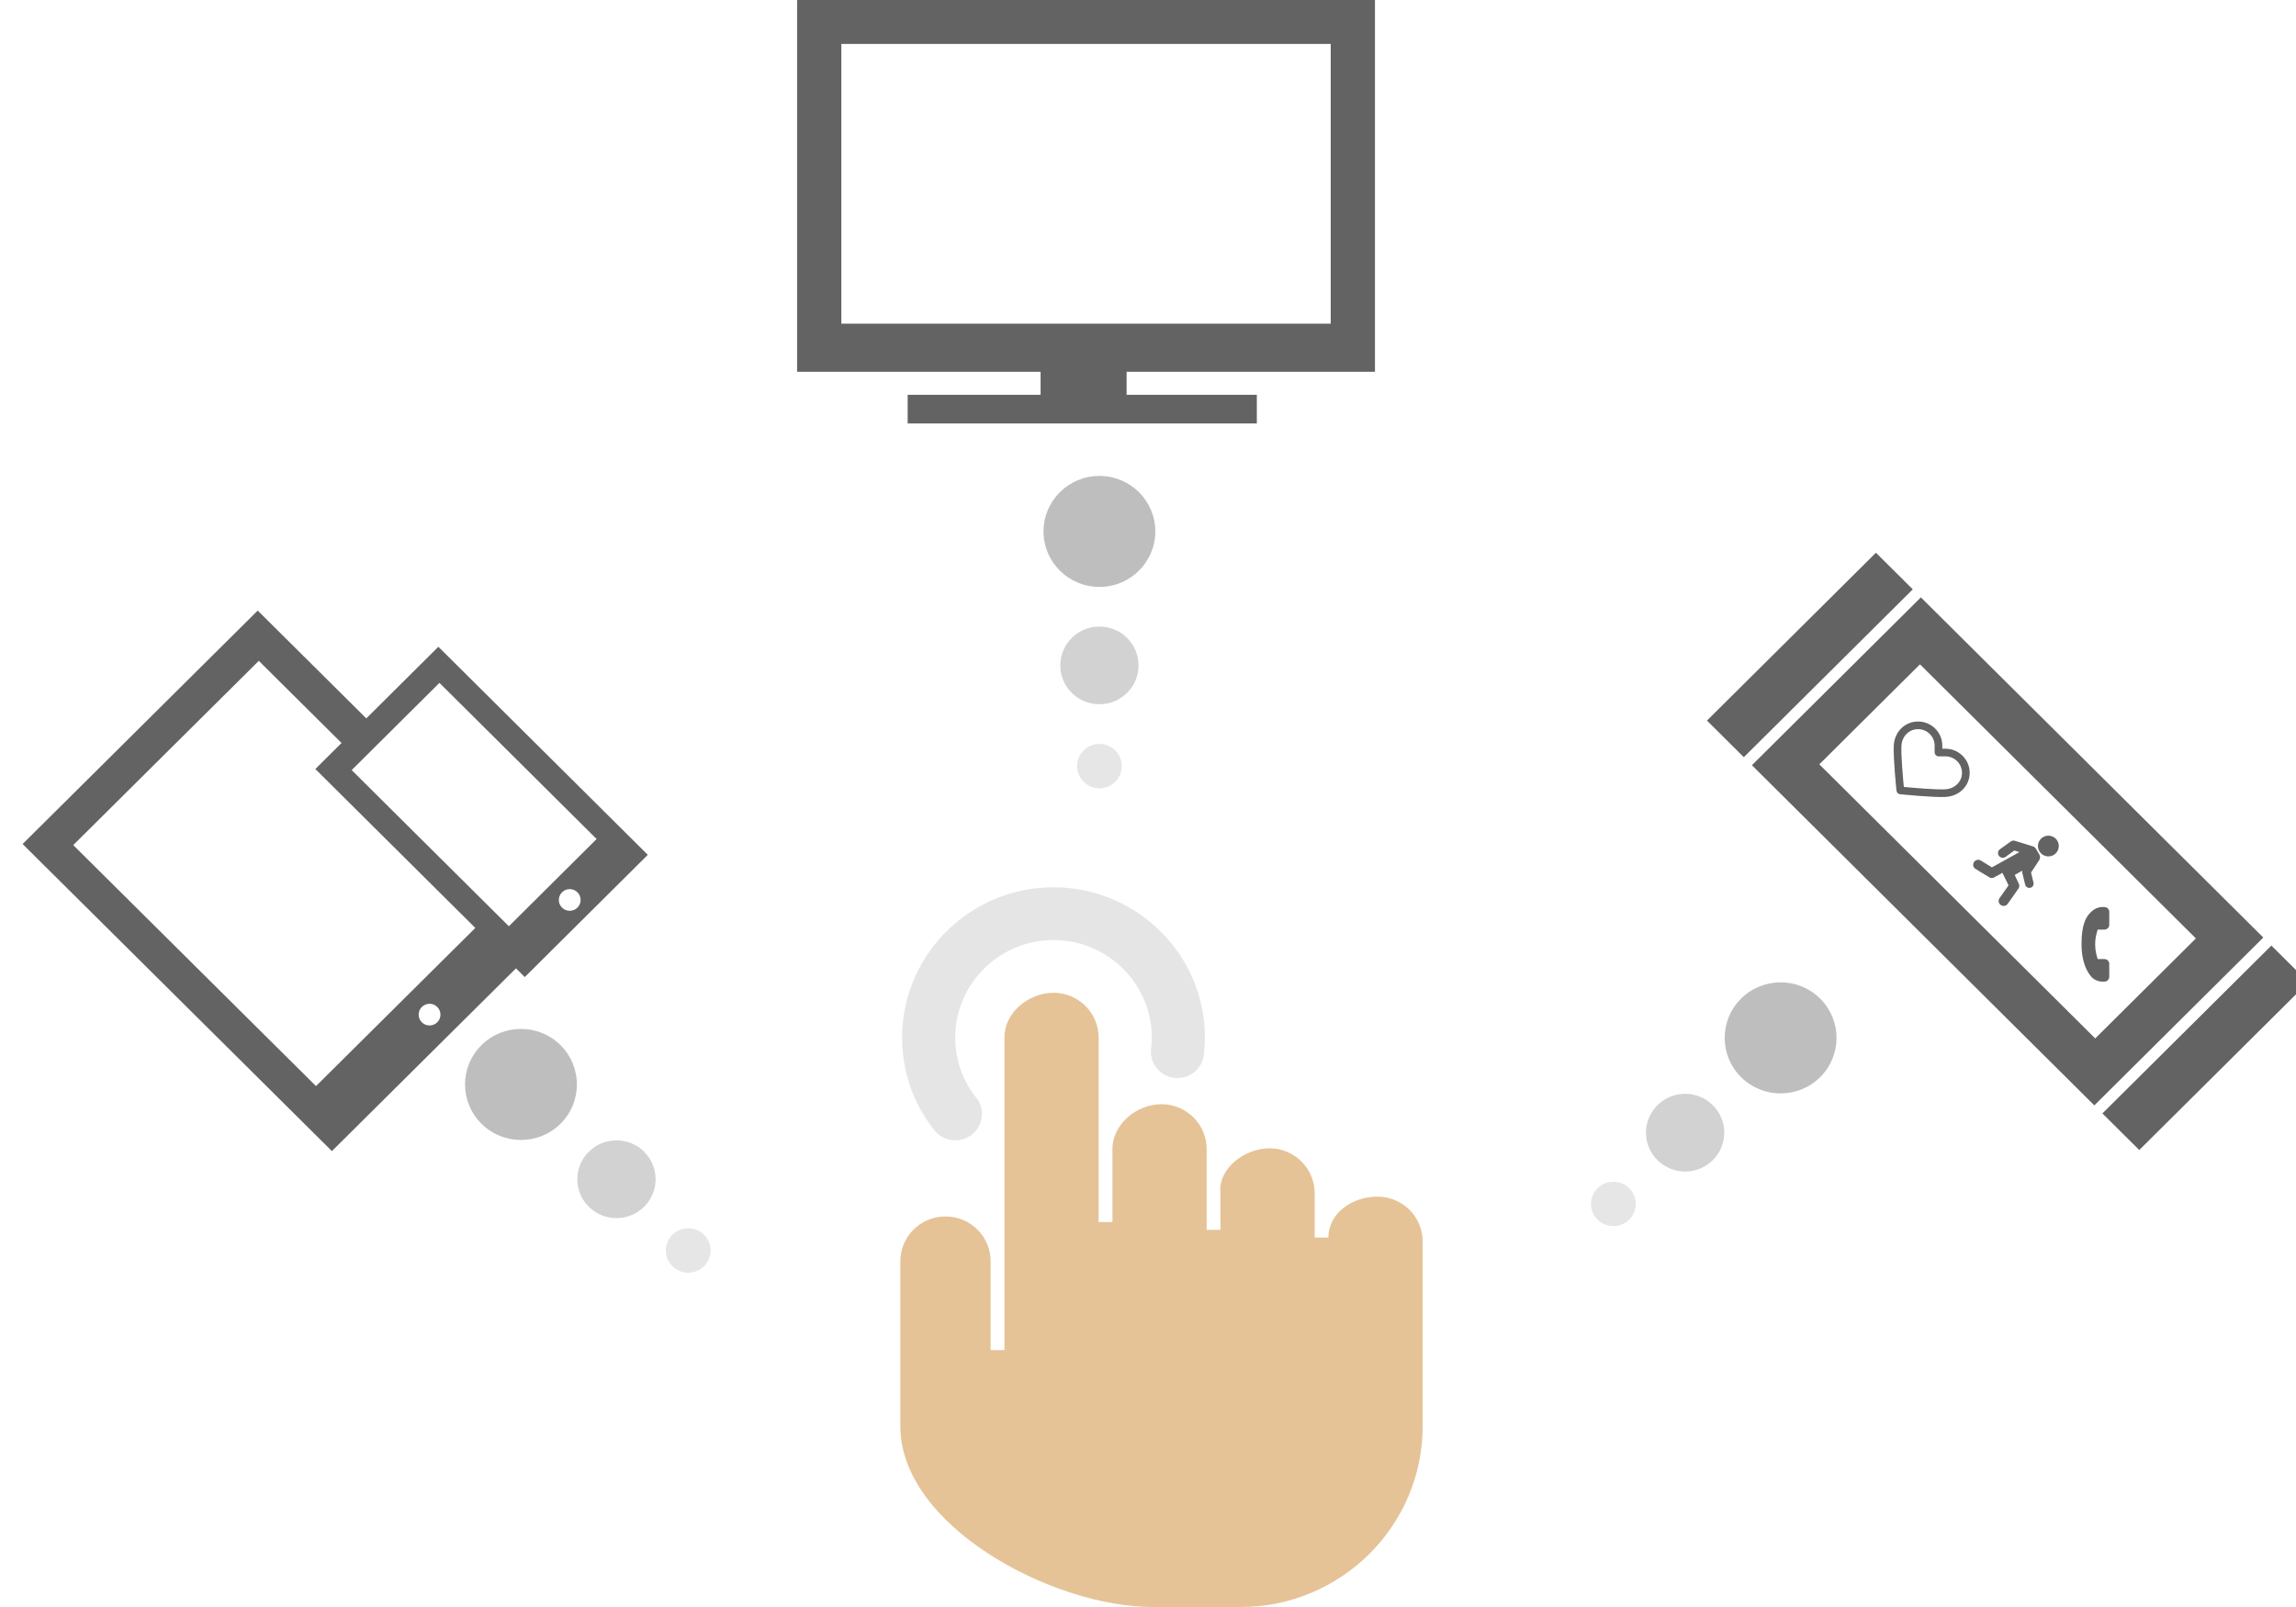 <?xml version="1.0" encoding="UTF-8" standalone="no"?>
<!-- Created with Inkscape (http://www.inkscape.org/) -->

<svg
   xmlns:dc="http://purl.org/dc/elements/1.1/"
   xmlns:cc="http://creativecommons.org/ns#"
   xmlns:rdf="http://www.w3.org/1999/02/22-rdf-syntax-ns#"
   xmlns:svg="http://www.w3.org/2000/svg"
   xmlns="http://www.w3.org/2000/svg"
   xmlns:sodipodi="http://sodipodi.sourceforge.net/DTD/sodipodi-0.dtd"
   xmlns:inkscape="http://www.inkscape.org/namespaces/inkscape"
   width="200"
   height="140"
   viewBox="0 0 200 140"
   id="svg5539"
   version="1.1"
   inkscape:version="0.91 r13725"
   sodipodi:docname="graph-ux.svg">
  <defs
     id="defs5541">
    <clipPath
       id="clipPath8067"
       clipPathUnits="userSpaceOnUse">
      <path
         inkscape:connector-curvature="0"
         id="path8069"
         d="M 0,800 800,800 800,0 0,0 0,800 Z" />
    </clipPath>
    <clipPath
       id="clipPath8075"
       clipPathUnits="userSpaceOnUse">
      <path
         inkscape:connector-curvature="0"
         id="path8077"
         d="m 283.205,34.09 238.422,0 0,-23.072 -238.422,0 0,23.072 z" />
    </clipPath>
    <clipPath
       id="clipPath8211"
       clipPathUnits="userSpaceOnUse">
      <path
         inkscape:connector-curvature="0"
         id="path8213"
         d="m 118.333,315.544 681.667,0 0,-56.55 -681.667,0 0,56.55 z" />
    </clipPath>
    <clipPath
       id="clipPath8333"
       clipPathUnits="userSpaceOnUse">
      <path
         inkscape:connector-curvature="0"
         id="path8335"
         d="m 137.296,286.91 140.825,0 0,-36.18 -140.825,0 0,36.18 z" />
    </clipPath>
    <clipPath
       id="clipPath8365"
       clipPathUnits="userSpaceOnUse">
      <path
         inkscape:connector-curvature="0"
         id="path8367"
         d="M 0,800 800,800 800,0 0,0 0,800 Z" />
    </clipPath>
  </defs>
  <sodipodi:namedview
     id="base"
     pagecolor="#ffffff"
     bordercolor="#666666"
     borderopacity="1.0"
     inkscape:pageopacity="0.0"
     inkscape:pageshadow="2"
     inkscape:zoom="2.8"
     inkscape:cx="-4.0043171"
     inkscape:cy="64.873334"
     inkscape:document-units="px"
     inkscape:current-layer="layer1"
     showgrid="false"
     inkscape:window-width="1920"
     inkscape:window-height="1017"
     inkscape:window-x="-8"
     inkscape:window-y="-8"
     inkscape:window-maximized="1"
     showguides="true"
     inkscape:guide-bbox="true"
     units="px" />
  <g
     inkscape:label="Camada 1"
     inkscape:groupmode="layer"
     id="layer1"
     transform="translate(0,-912.362)">
    <path
       style="fill:#e5e5e5;fill-opacity:1"
       d="m 91.768,989.664 c -7.271,0 -13.186,5.874 -13.186,13.094 0,2.949 0.97,5.737 2.806,8.063 l 0.002,-0 a 2.32,2.303 0 0 0 1.827,0.886 2.32,2.303 0 0 0 2.32,-2.304 2.32,2.303 0 0 0 -0.624,-1.569 c -1.114,-1.478 -1.704,-3.227 -1.704,-5.074 0,-4.687 3.84,-8.5 8.56,-8.5 4.72,0 8.56,3.813 8.56,8.5 0,0.286 -0.02,0.58 -0.053,0.887 a 2.32,2.303 0 0 0 -0.027,0.331 2.32,2.303 0 0 0 2.32,2.303 2.32,2.303 0 0 0 2.314,-2.191 c 0.047,-0.453 0.073,-0.9 0.073,-1.331 0,-7.22 -5.916,-13.094 -13.187,-13.094 z"
       id="path6092"
       inkscape:connector-curvature="0" />
    <path
       id="path6094"
       d="m 119.992,1016.61 c -2.172,0 -4.273,1.411 -4.273,3.567 l -1.202,0 0,-3.87 c 0,-2.157 -1.761,-3.905 -3.933,-3.905 -2.172,0 -4.501,1.76 -4.273,3.905 l 0,3.194 -1.202,0 0,-7.037 c 0,-2.157 -1.761,-3.905 -3.933,-3.905 -2.172,0 -4.273,1.748 -4.273,3.905 l 0,6.362 -1.202,0 0,-16.069 c 0,-2.157 -1.761,-3.905 -3.933,-3.905 -2.172,0 -4.3,1.749 -4.273,3.905 l 0,27.225 -1.202,0 0,-7.74 c 0,-2.157 -1.761,-3.905 -3.933,-3.905 -2.172,0 -3.933,1.748 -3.933,3.905 l 0,14.373 c 0,8.683 13.237,15.748 21.982,15.748 l 7.657,0 c 8.745,0 15.859,-7.064 15.859,-15.748 l 0,-16.1 c 0,-2.157 -1.761,-3.905 -3.933,-3.905 z"
       inkscape:connector-curvature="0"
       style="fill:#e5c397;fill-opacity:1"
       sodipodi:nodetypes="sccsssccsssccsssccsssssssss" />
    <path
       id="path7181"
       d="m 119.771,944.75 0,-32.387 -50.337,0 0,32.387 21.21,0 0,2.007 -11.579,0 0,2.497 30.415,0 0,-2.497 -11.344,0 0,-2.007 z m -46.483,-4.185 0,-24.376 42.628,0 0,24.372 -42.628,0 0,0.003 z"
       inkscape:connector-curvature="0"
       sodipodi:nodetypes="cccccccccccccccccccc"
       style="fill:#636363;fill-opacity:1" />
    <circle
       transform="matrix(-0.71,0.705,-0.71,-0.705,0,0)"
       r="4.852"
       cy="-746.028"
       cx="682.111"
       id="circle7366"
       style="opacity:1;fill:#bebebe;fill-opacity:1;stroke:none;stroke-width:2;stroke-miterlimit:4;stroke-dasharray:none;stroke-opacity:1" />
    <circle
       transform="matrix(-0.71,0.705,-0.71,-0.705,0,0)"
       style="opacity:1;fill:#d2d2d2;fill-opacity:1;stroke:none;stroke-width:2;stroke-miterlimit:4;stroke-dasharray:none;stroke-opacity:1"
       id="circle7368"
       cx="682.111"
       cy="-757.742"
       r="3.396" />
    <circle
       transform="matrix(-0.71,0.705,-0.71,-0.705,0,0)"
       r="1.941"
       cy="-766.545"
       cx="682.111"
       id="circle7370"
       style="opacity:1;fill:#e6e6e6;fill-opacity:1;stroke:none;stroke-width:2;stroke-miterlimit:4;stroke-dasharray:none;stroke-opacity:1" />
    <circle
       style="opacity:1;fill:#bebebe;fill-opacity:1;stroke:none;stroke-width:2;stroke-miterlimit:4;stroke-dasharray:none;stroke-opacity:1"
       id="circle7372"
       cx="820.421"
       cy="-601.963"
       r="4.852"
       transform="matrix(0.71,0.705,0.71,-0.705,0,0)" />
    <circle
       r="3.396"
       cy="-613.677"
       cx="820.421"
       id="circle7374"
       style="opacity:1;fill:#d2d2d2;fill-opacity:1;stroke:none;stroke-width:2;stroke-miterlimit:4;stroke-dasharray:none;stroke-opacity:1"
       transform="matrix(0.71,0.705,0.71,-0.705,0,0)" />
    <circle
       style="opacity:1;fill:#e6e6e6;fill-opacity:1;stroke:none;stroke-width:2;stroke-miterlimit:4;stroke-dasharray:none;stroke-opacity:1"
       id="circle7376"
       cx="820.421"
       cy="-622.48"
       r="1.941"
       transform="matrix(0.71,0.705,0.71,-0.705,0,0)" />
    <ellipse
       transform="scale(1,-1)"
       cy="-958.659"
       cx="95.768"
       id="circle7378"
       style="opacity:1;fill:#bebebe;fill-opacity:1;stroke:none;stroke-width:2;stroke-miterlimit:4;stroke-dasharray:none;stroke-opacity:1"
       rx="4.869"
       ry="4.835" />
    <ellipse
       transform="scale(1,-1)"
       style="opacity:1;fill:#d2d2d2;fill-opacity:1;stroke:none;stroke-width:2;stroke-miterlimit:4;stroke-dasharray:none;stroke-opacity:1"
       id="circle7380"
       cx="95.768"
       cy="-970.332"
       rx="3.408"
       ry="3.384" />
    <ellipse
       transform="scale(1,-1)"
       cy="-979.104"
       cx="95.768"
       id="circle7382"
       style="opacity:1;fill:#e6e6e6;fill-opacity:1;stroke:none;stroke-width:2;stroke-miterlimit:4;stroke-dasharray:none;stroke-opacity:1"
       rx="1.948"
       ry="1.934" />
    <path
       style="opacity:1;fill:#636363;fill-opacity:1;stroke:none;stroke-width:2;stroke-miterlimit:4;stroke-dasharray:none;stroke-opacity:1"
       d="m 27.469,979.358 18.243,18.125 10.716,-10.65 -18.243,-18.125 z m 3.166,0.094 7.644,-7.6 13.692,13.605 -7.644,7.6 z m 18.321,10.645 c 0.37,-0.37 0.973,-0.369 1.344,-2e-5 0.371,0.369 0.371,0.966 2.7e-5,1.335 -0.37,0.37 -0.973,0.369 -1.344,-2e-5 -0.371,-0.369 -0.371,-0.966 -1.3e-5,-1.335 z"
       id="rect7506"
       inkscape:connector-curvature="0"
       sodipodi:nodetypes="ccccccccccccsccc" />
    <path
       style="opacity:1;fill:#636363;fill-opacity:1;stroke:none;stroke-width:2;stroke-miterlimit:4;stroke-dasharray:none;stroke-opacity:1"
       d="m 1.969,985.892 26.942,26.752 16.17,-16.056 -3.543,-3.518 -14.012,13.913 -21.146,-20.998 16.163,-16.05 7.238,7.187 2.158,-2.143 -9.49,-9.424 z m 34.776,14.196 c 0.37,-0.37 0.973,-0.369 1.344,0 0.371,0.369 0.371,0.966 2e-6,1.335 -0.37,0.37 -0.973,0.368 -1.344,0 -0.371,-0.369 -0.371,-0.966 3e-6,-1.335 z"
       id="path7514"
       inkscape:connector-curvature="0"
       sodipodi:nodetypes="cccccccccccccsscc" />
    <g
       id="g7859"
       transform="matrix(0.155,0.154,-0.155,0.154,540.483,1204.083)"
       style="fill:#636363;fill-opacity:1">
      <path
         inkscape:connector-curvature="0"
         id="rect7582"
         d="m -1981.919,425.563 0,94.953 192.434,0 0,-94.953 -192.434,0 z m 18.688,19.193 155.059,-10e-6 0,56.568 -155.059,1e-5 10e-5,-56.568 z"
         style="opacity:1;fill:#636363;fill-opacity:1;stroke:none;stroke-width:2;stroke-miterlimit:4;stroke-dasharray:none;stroke-opacity:1" />
      <rect
         style="opacity:1;fill:#636363;fill-opacity:1;stroke:none;stroke-width:2;stroke-miterlimit:4;stroke-dasharray:none;stroke-opacity:1"
         id="rect7584"
         width="20.708"
         height="94.954"
         x="-1784.94"
         y="425.563" />
      <rect
         y="425.563"
         x="-2007.173"
         height="94.954"
         width="20.708"
         id="rect7586"
         style="opacity:1;fill:#636363;fill-opacity:1;stroke:none;stroke-width:2;stroke-miterlimit:4;stroke-dasharray:none;stroke-opacity:1" />
      <g
         transform="translate(2.377,0)"
         id="g7816"
         style="fill:#636363;fill-opacity:1">
        <g
           id="g7632"
           transform="matrix(0.509,0,0,0.509,-1952.759,455.753)"
           style="fill:#636363;fill-opacity:1">
          <g
             id="g7592"
             style="fill:#636363;fill-opacity:1">
            <path
               id="path7594"
               d="m 62.49,11.239 c -7.39,-7.388 -19.412,-7.388 -26.8,0 l -1.716,1.715 -1.715,-1.715 C 24.871,3.85 12.848,3.85 5.46,11.239 -1.778,18.477 -1.825,29.95 5.351,37.927 c 6.545,7.273 25.848,22.986 26.667,23.651 0.556,0.452 1.225,0.672 1.89,0.672 0.022,0 0.044,0 0.065,-10e-4 0.688,0.032 1.381,-0.204 1.955,-0.671 C 36.747,60.913 56.052,45.2 62.599,37.926 69.774,29.95 69.727,18.477 62.49,11.239 Z M 58.139,33.913 C 53.036,39.582 39.009,51.274 33.973,55.423 28.937,51.275 14.913,39.584 9.811,33.914 4.805,28.35 4.758,20.426 9.702,15.482 c 2.525,-2.524 5.841,-3.787 9.157,-3.787 3.316,0 6.632,1.262 9.157,3.787 l 3.772,3.772 c 0.449,0.449 1.015,0.717 1.609,0.811 0.964,0.207 2.01,-0.062 2.76,-0.81 l 3.774,-3.773 c 5.051,-5.049 13.267,-5.048 18.315,0 4.944,4.944 4.897,12.868 -0.107,18.431 z"
               inkscape:connector-curvature="0"
               style="fill:#636363;fill-opacity:1" />
          </g>
          <g
             id="g7596"
             style="fill:#636363;fill-opacity:1" />
          <g
             id="g7598"
             style="fill:#636363;fill-opacity:1" />
          <g
             id="g7600"
             style="fill:#636363;fill-opacity:1" />
          <g
             id="g7602"
             style="fill:#636363;fill-opacity:1" />
          <g
             id="g7604"
             style="fill:#636363;fill-opacity:1" />
          <g
             id="g7606"
             style="fill:#636363;fill-opacity:1" />
          <g
             id="g7608"
             style="fill:#636363;fill-opacity:1" />
          <g
             id="g7610"
             style="fill:#636363;fill-opacity:1" />
          <g
             id="g7612"
             style="fill:#636363;fill-opacity:1" />
          <g
             id="g7614"
             style="fill:#636363;fill-opacity:1" />
          <g
             id="g7616"
             style="fill:#636363;fill-opacity:1" />
          <g
             id="g7618"
             style="fill:#636363;fill-opacity:1" />
          <g
             id="g7620"
             style="fill:#636363;fill-opacity:1" />
          <g
             id="g7622"
             style="fill:#636363;fill-opacity:1" />
          <g
             id="g7624"
             style="fill:#636363;fill-opacity:1" />
        </g>
        <g
           id="g7812"
           transform="translate(1.771,-0.287)"
           style="fill:#636363;fill-opacity:1">
          <path
             id="path7656"
             d="m -1872.959,475.948 c -0.107,-0.443 -0.38,-0.818 -0.768,-1.056 l -3.558,-2.177 c 0,0 -1.188,-5.824 -1.224,-5.88 -0.196,-0.722 -0.76,-1.323 -1.533,-1.53 l -2.549,-0.68 c -0.183,-0.049 -0.37,-0.073 -0.558,-0.073 -0.255,0 -0.501,0.045 -0.731,0.128 -0.08,0.031 -0.131,0.053 -0.193,0.086 l -6.792,3.565 c -0.01,0.006 -0.019,0.01 -0.029,0.016 -0.47,0.285 -0.767,0.747 -0.861,1.249 -0.01,0.02 -0.01,0.041 -0.014,0.061 l -0.833,5.216 c -0.162,1.013 0.53,1.969 1.546,2.132 l 0.051,0.008 c 0.098,0.016 0.197,0.024 0.295,0.024 0,0 0,0 10e-5,0 0.918,0 1.69,-0.659 1.835,-1.567 l 0.684,-4.289 1.871,-0.989 -3.417,12.063 -4.954,1.167 c -1.05,0.178 -1.767,1.173 -1.6,2.226 l 0.01,0.059 c 0.151,0.954 0.96,1.646 1.925,1.646 0.102,0 0.205,-0.016 0.306,-0.032 0.014,-0.002 -0.014,0.003 0,0 0,0 6.02,-1.378 6.584,-1.577 0.509,-0.188 0.925,-0.583 1.135,-1.11 0.01,-0.017 -0.01,0.017 0,0 l 1.096,-3.774 5.26,1.813 1.089,6.152 c 0.161,0.939 0.969,1.62 1.92,1.62 0.111,0 0.223,-0.01 0.331,-0.028 l 0.059,-0.01 c 1.06,-0.182 1.774,-1.193 1.591,-2.255 0,0 -1.229,-7.227 -1.352,-7.577 -0.172,-0.541 -0.576,-1.002 -1.144,-1.226 -0.01,-0.002 0.01,0.002 0,0 l -3.705,-1.34 0.897,-3.365 c 0.148,0.249 0.356,0.456 0.604,0.602 0.01,0.003 0.01,0.006 0.013,0.009 l 4.164,2.548 c 0.268,0.164 0.576,0.251 0.889,0.251 0.599,0 1.143,-0.305 1.456,-0.816 0.238,-0.389 0.31,-0.847 0.203,-1.29 z"
             inkscape:connector-curvature="0"
             style="fill:#636363;fill-opacity:1" />
          <path
             inkscape:connector-curvature="0"
             d="m -1879.906,464.507 c 2.288,0 4.149,-1.861 4.149,-4.148 0,-2.287 -1.861,-4.148 -4.149,-4.148 -2.287,0 -4.149,1.861 -4.149,4.148 0,2.288 1.861,4.148 4.149,4.148 z"
             id="path7660"
             style="fill:#636363;fill-opacity:1" />
        </g>
        <g
           id="g7791"
           transform="matrix(0.069,0,0,0.069,-1847.495,460.992)"
           style="fill:#636363;fill-opacity:1">
          <g
             id="g7747"
             style="fill:#636363;fill-opacity:1">
            <g
               id="g7749"
               style="fill:#636363;fill-opacity:1">
              <g
                 id="g7751"
                 style="fill:#636363;fill-opacity:1">
                <path
                   id="path7753"
                   d="M 340.273,275.083 286.518,221.322 C 275.811,210.658 258.08,210.982 247,222.066 l -27.082,27.076 c -1.711,-0.943 -3.482,-1.928 -5.344,-2.973 -17.102,-9.476 -40.509,-22.464 -65.14,-47.113 -24.704,-24.701 -37.704,-48.144 -47.209,-65.257 -1.003,-1.813 -1.964,-3.561 -2.913,-5.221 l 18.176,-18.149 8.936,-8.947 c 11.097,-11.1 11.403,-28.826 0.721,-39.521 L 73.39,8.194 C 62.708,-2.486 44.969,-2.162 33.872,8.938 l -15.15,15.237 0.414,0.411 C 14.056,31.068 9.811,38.544 6.652,46.606 3.74,54.28 1.927,61.603 1.098,68.941 -6,127.785 20.89,181.564 93.866,254.541 c 100.875,100.868 182.167,93.248 185.674,92.876 7.638,-0.913 14.958,-2.738 22.397,-5.627 7.992,-3.122 15.463,-7.361 21.941,-12.43 l 0.331,0.294 15.348,-15.029 c 11.074,-11.098 11.393,-28.83 0.716,-39.542 z"
                   inkscape:connector-curvature="0"
                   style="fill:#636363;fill-opacity:1" />
              </g>
            </g>
          </g>
          <g
             id="g7755"
             style="fill:#636363;fill-opacity:1" />
          <g
             id="g7757"
             style="fill:#636363;fill-opacity:1" />
          <g
             id="g7759"
             style="fill:#636363;fill-opacity:1" />
          <g
             id="g7761"
             style="fill:#636363;fill-opacity:1" />
          <g
             id="g7763"
             style="fill:#636363;fill-opacity:1" />
          <g
             id="g7765"
             style="fill:#636363;fill-opacity:1" />
          <g
             id="g7767"
             style="fill:#636363;fill-opacity:1" />
          <g
             id="g7769"
             style="fill:#636363;fill-opacity:1" />
          <g
             id="g7771"
             style="fill:#636363;fill-opacity:1" />
          <g
             id="g7773"
             style="fill:#636363;fill-opacity:1" />
          <g
             id="g7775"
             style="fill:#636363;fill-opacity:1" />
          <g
             id="g7777"
             style="fill:#636363;fill-opacity:1" />
          <g
             id="g7779"
             style="fill:#636363;fill-opacity:1" />
          <g
             id="g7781"
             style="fill:#636363;fill-opacity:1" />
          <g
             id="g7783"
             style="fill:#636363;fill-opacity:1" />
        </g>
      </g>
    </g>
  </g>
</svg>
